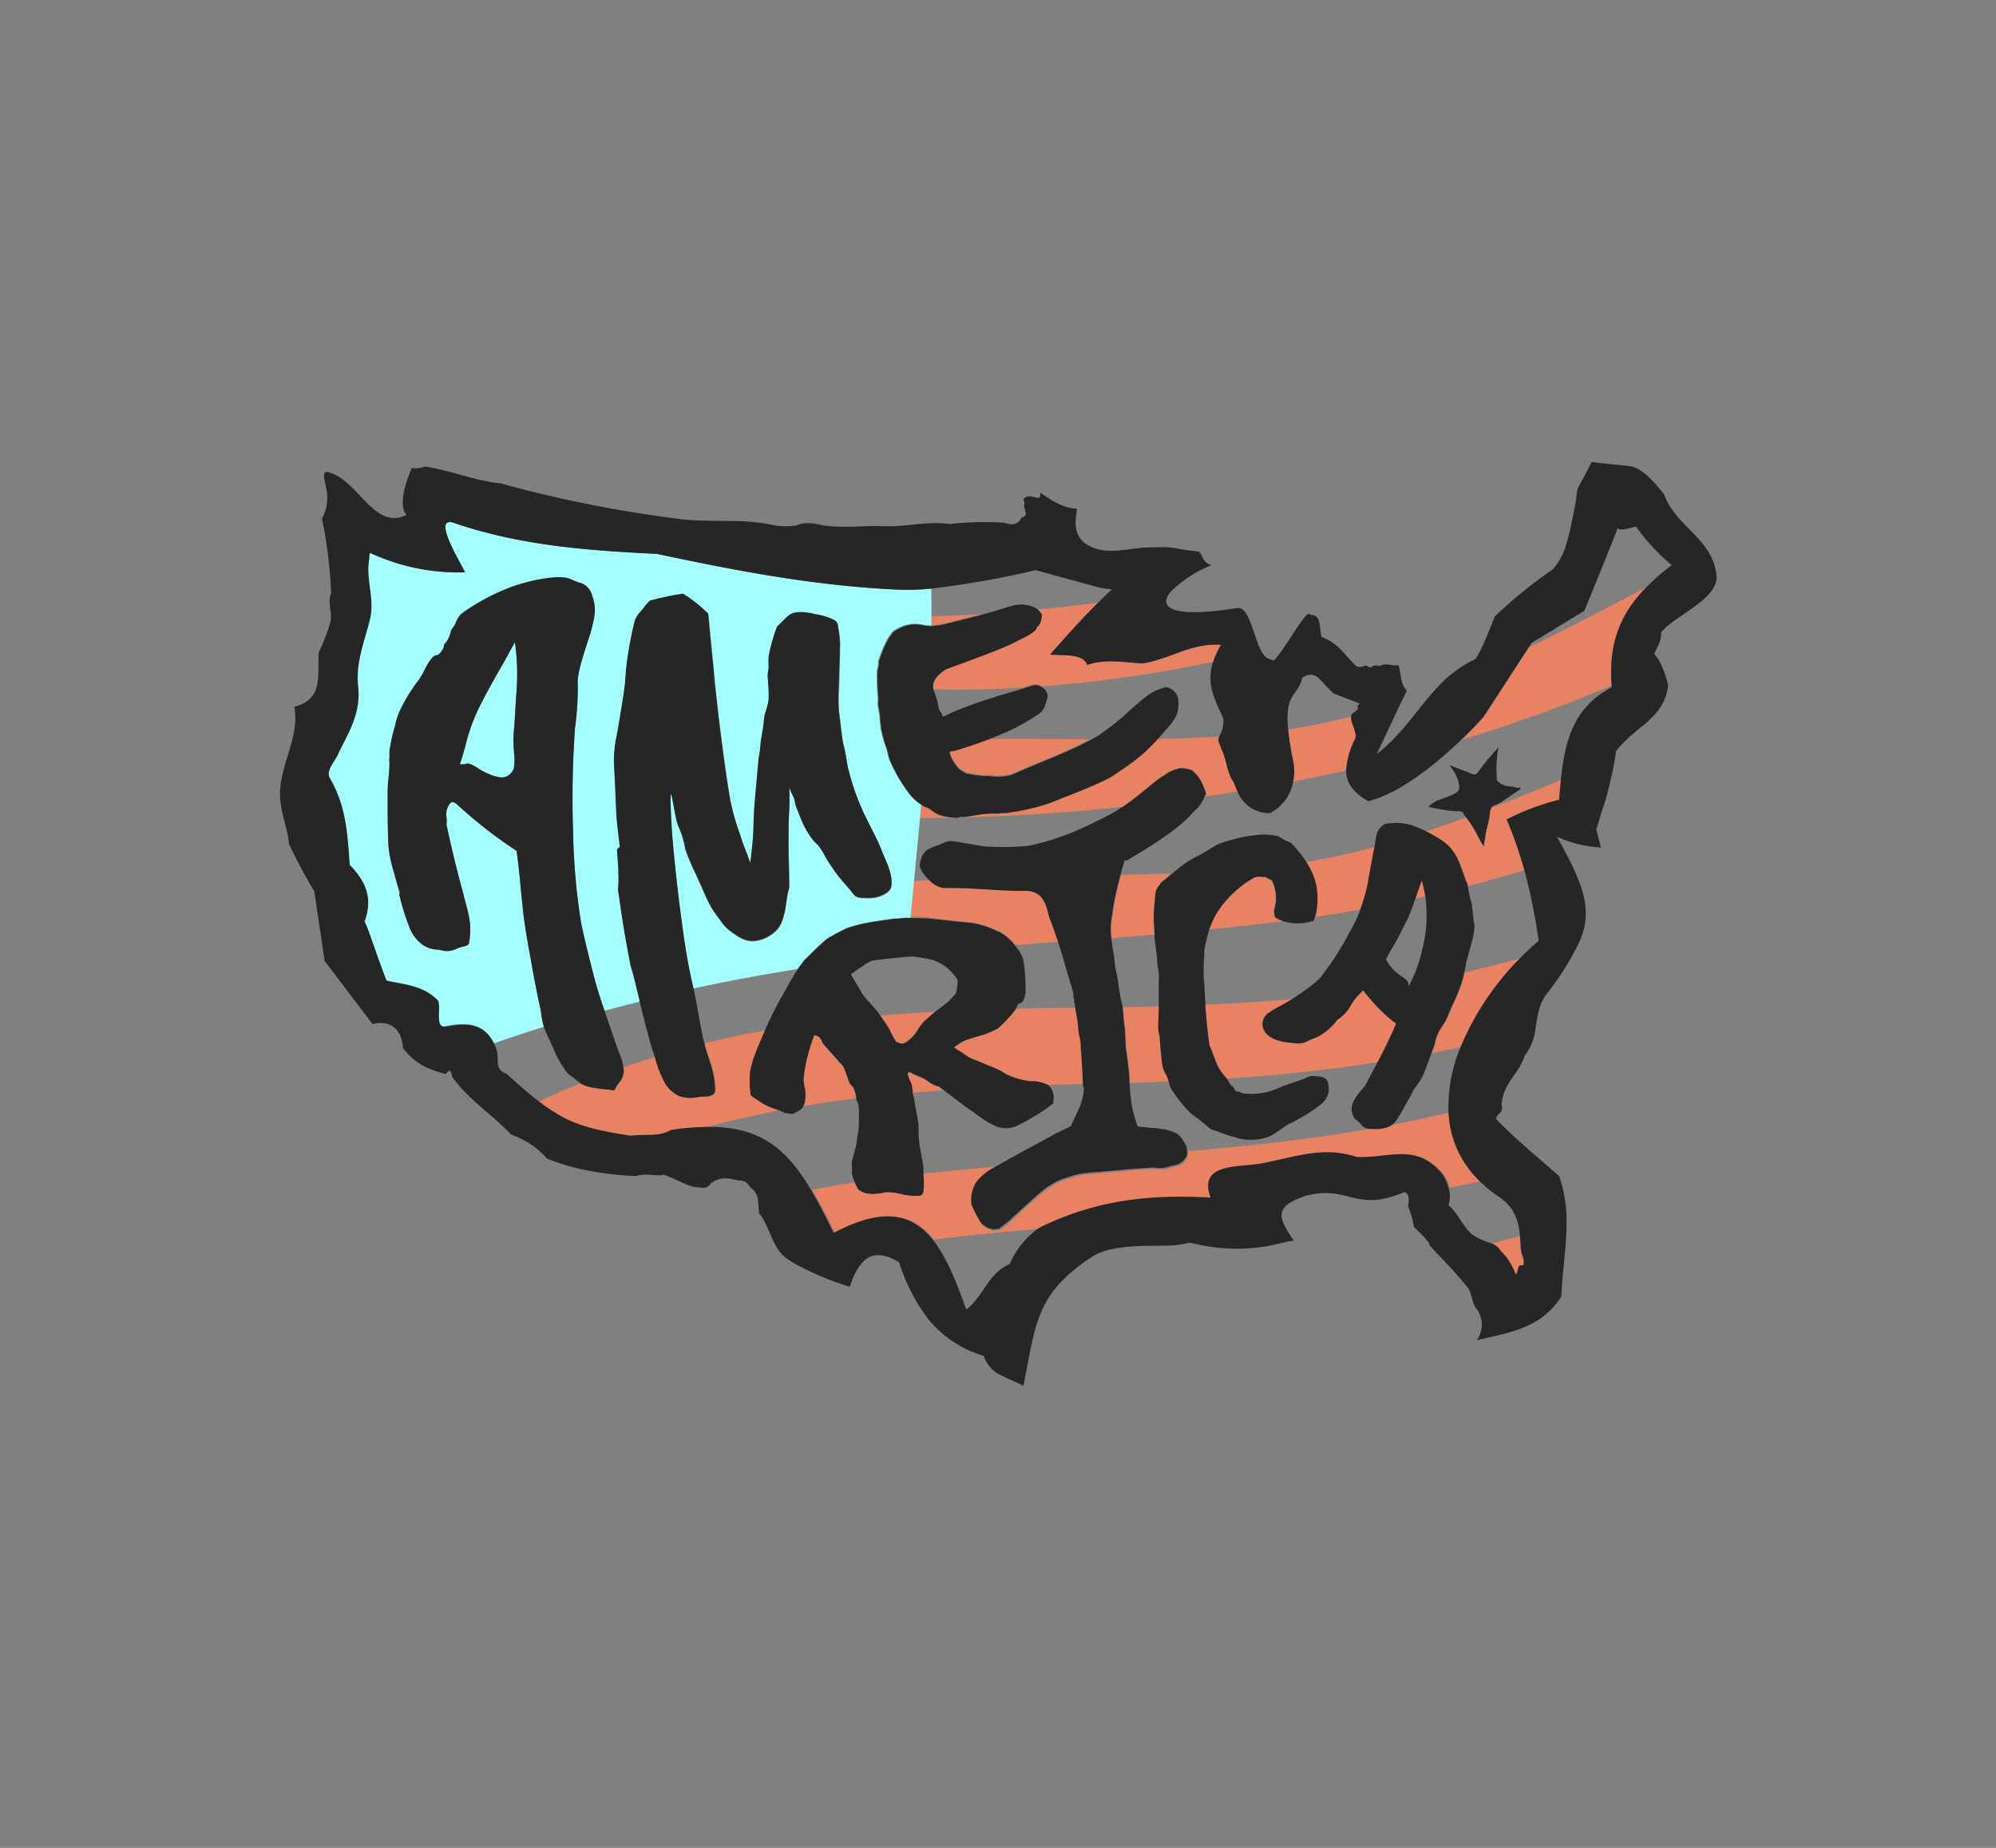 <?xml version="1.0" encoding="UTF-8"?> <svg xmlns="http://www.w3.org/2000/svg" viewBox="0 0 270 250"><rect x="0" y="0" width="270" height="250" fill="#808080" stroke="none"/><defs><style>.cls-1{fill:#fff;}.cls-2{fill:#e88262;}.cls-3{fill:#a4fefe;}.cls-4{fill:#262626;}.cls-5,.cls-6{fill:none;}.cls-5{stroke:#262626;stroke-linecap:round;stroke-linejoin:round;stroke-width:0;}</style></defs><g id="Content"><path class="cls-1" d="M184.37,134l-.12.11.18,0Z"></path><path class="cls-2" d="M128.75,124.52c.21,0,.38,0,.59.06l1.62.17.28,0c.52.11,1,.18,1.52.33.35.1.77.25,1.15.39s.78.34,1.16.51l.09,0a8.92,8.92,0,0,1,.82.54,2.31,2.31,0,0,1,.24.2,5.69,5.69,0,0,1,.62.56c.16.17.22.25.35.4l.14.19,5.82-.45c-.31-.93-.65-1.91-1.07-3s-.49-4-3.49-3.9-7.5-.48-10.9-.37a3.38,3.38,0,0,1-2-1.1l-2.09.17c-.15,1.61-.31,3.22-.45,4.82.83,0,1.73,0,2.55.09C126.75,124.29,127.73,124.42,128.75,124.52Z"></path><path class="cls-2" d="M201.74,109.29a2.91,2.91,0,0,0-.25,1.13c-.05.35-.1.6-.18.94s-.18.71-.26,1.06-.12.76-.18,1.1-.13.64-.18,1c-.15-.27-.28-.45-.44-.73-.26-.48-.52-1-.8-1.51-.16-.27-.36-.59-.52-.84a7.46,7.46,0,0,0-.44-.69,1.36,1.36,0,0,1-.12-.17h0c-1.81.67-3.62,1.31-5.44,1.9l.62.32c1.94,1.08,3,1.86,3.86,3.81.4,1,.66,1.87,1.07,2.84a1.64,1.64,0,0,1,.13.41c2.55-.66,5.08-1.36,7.61-2.12a55.48,55.48,0,0,0-2.4-6.86,33.38,33.38,0,0,1,7.1-2.66c.07-.91.15-1.82.24-2.71-3.11,1.3-6.25,2.59-9.42,3.8Z"></path><path class="cls-2" d="M191.45,121.56l1.34-.3a21.24,21.24,0,0,0-.47-2.17C192,119.92,191.74,120.74,191.45,121.56Z"></path><path class="cls-2" d="M150.38,126.93l5.8-.49s0-.08,0-.11c0-.67-.09-1.23-.1-2.06s.12-2.17.2-3.07a2,2,0,0,1,.43-1.29c.37-.43.24-.49.82-1l.84-.73c-2.24.08-4.48.13-6.71.17a41.83,41.83,0,0,0-1.33,6.77A9.39,9.39,0,0,0,150.38,126.93Z"></path><path class="cls-2" d="M172.6,124.19c-.27-.15-.22-.42-.29-.66s0-.42.05-.67.16-.71.17-.93a5.22,5.22,0,0,0-.49-2.73.78.78,0,0,0-.46-.31c-.16,0-.32-.27-.45-.27-.76,0-1-.21-1.78.22a14.52,14.52,0,0,0-4.53,4.22,10.5,10.5,0,0,0-1.31,2.69c3.35-.33,6.71-.7,10.11-1.12A5.61,5.61,0,0,1,172.6,124.19Z"></path><path class="cls-2" d="M178.1,120.3a10.25,10.25,0,0,1-.07,2.92,4.28,4.28,0,0,1-.23.85c2.06-.3,4.12-.63,6.18-1a25.61,25.61,0,0,0,1.08-3.35c.15-.93.73-4,.94-5.16a88.73,88.73,0,0,1-9,2l-.38.06a11.12,11.12,0,0,1,.81,1.48A8,8,0,0,1,178.1,120.3Z"></path><path class="cls-2" d="M183.29,100c.38-.83-.66-2.12-.52-3.06-1.53.4-3.07.75-4.62,1.06-1.3.26-2.6.49-3.91.69a44.38,44.38,0,0,0,.72,4.48,6.49,6.49,0,0,1-.05,2.59q3.6-.7,7.18-1.53A11,11,0,0,1,183.29,100Z"></path><path class="cls-2" d="M128.71,101.51c-.17,0-.12,0-.21.08s.05.44.09.53a6.23,6.23,0,0,0,1.08,1.7,1.14,1.14,0,0,0,.3.23,5.3,5.3,0,0,0,.8.48s0,0,.09,0a13.89,13.89,0,0,0,2.54.32l.52,0a7.34,7.34,0,0,0,2.88-.14c.15,0,.09-.07.15-.11s.09,0,.12,0c3.5-1.57,7-2.77,10.36-4.59-4.89,0-9.64-.1-14.17,0h0c-1.28.5-2.7.94-4,1.34C129,101.48,128.88,101.46,128.71,101.51Z"></path><path class="cls-2" d="M156.53,100l-.22.24c-.56.59-1.09,1.14-1.74,1.71a25.23,25.23,0,0,1-2.21,1.69c-.72.5-1.41,1-2.13,1.44l-.11.07c-2.64,1.33-5.42,2.33-8.14,3.43a24.75,24.75,0,0,1-2.72.76c-.53.15-1,.21-1.4.3s-.77.14-1.14.19-.76,0-1.05.09L135,110l-.56,0-.49,0c-.42,0-.63,0-1.1.1-.72.09-1.55.26-2.37.37a4.17,4.17,0,0,0-.63,0,1.14,1.14,0,0,1-.46.09,7.89,7.89,0,0,1-1.07-.1,8.23,8.23,0,0,1-1.17-.27,4.78,4.78,0,0,1-1-.56c-.15-.1-.26-.21-.47-.33s-.44-.19-.72-.35l-.31-.2h0l-.18,1.92a269.58,269.58,0,0,0,27.39-1.51h0c1.58-1.08,3-2.3,4.39-3.42.65-.53,1.1-.76,1.68-1.16a3,3,0,0,1,.54-.29,7.38,7.38,0,0,1,1.17-.4.65.65,0,0,1,.24,0,5,5,0,0,1,1.34.26.27.27,0,0,1,.12.06,6.25,6.25,0,0,1,1.08,1.26,9.6,9.6,0,0,1,.69,1.64c0,.12.16.2.09.37s-.07.19-.11.29h0c1.46-.22,2.92-.45,4.37-.7-.18-.38-.35-.8-.52-1.25-1-1.44-1-3.17-1.75-4.69-.15-.69-.51-.86-.25-1.49-2.79.19-5.58.29-8.36.34Z"></path><path class="cls-2" d="M206.79,87.61,200.68,97s-1.18,1.34-3,3.1A198.85,198.85,0,0,0,218,92.74c-.44-5.68,1.18-9.7,4.64-13.24C217.67,82.06,212.35,84.91,206.79,87.61Z"></path><path class="cls-2" d="M132.72,83.09q-3.37.19-6.7.3c0,.41,0,.81,0,1.22h0a11.86,11.86,0,0,0,1.67-.25C129.2,84,131.1,83.52,132.72,83.09Z"></path><path class="cls-2" d="M140.41,82.48a2.87,2.87,0,0,1,.44.56.27.27,0,0,1,0,.12,2.38,2.38,0,0,1-.36,1.33c0,.07-.3.19-.29.23.1.74-2.58,1.84-2.73,1.94-1.42.91-9.52,3.77-9.54,3.78-1.71,1.11-1.9,2-1.71,2.82h0c4,.1,8,0,12-.21h0l1.45-.46a1.37,1.37,0,0,1,1.08.18,1.76,1.76,0,0,1,.2.1h0a178.59,178.59,0,0,0,23.12-3.33,12.17,12.17,0,0,1,1.07-2.31c-4.08-.25-6.63,1.81-10.5,2.51-2.63-.09-5.06-.68-7.61.22-.46-1.67-3.58-1.21-5-1.42,2.11-2.39,4.21-4.76,6.47-7q-4.08.54-8.15.93Z"></path><path class="cls-3" d="M69.65,86.88l-.28.51c-.49.9-1,1.87-1.59,2.87-1.14,2-2.32,4.09-3.16,5.85A25,25,0,0,0,63,100.8c-.2.74-.42,1.51-.69,2.35l-.08.25h.25a1.79,1.79,0,0,0,.57-.07c.16,0,.26-.07.64.07a4.89,4.89,0,0,1,.94.52,7.37,7.37,0,0,0,1.36.73l.22.09a4.67,4.67,0,0,0,1.64.43,1.66,1.66,0,0,0,.9-.25,2.2,2.2,0,0,0,.74-.93,7.81,7.81,0,0,0,.05-2.08,15.81,15.81,0,0,1,0-3.42c0-.32,0-.61.06-.84.09-1.4.16-2.62.24-3.83a30.66,30.66,0,0,0-.12-6.37Z"></path><path class="cls-3" d="M126,83.39c0,.41,0,.81,0,1.22h0a2.63,2.63,0,0,1-.43,0,6,6,0,0,1-1-.14,5,5,0,0,0-1.73,0,5.77,5.77,0,0,0-1.85.78c-.42.26-.46.51-.77.86a3.11,3.11,0,0,0-.27.47,17.48,17.48,0,0,0-.81,1.8l-.36,1a.34.34,0,0,0,0,.14c0,.07,0,.09,0,.22s-.06.4-.09.58a3.33,3.33,0,0,0-.1.58,32,32,0,0,0,.13,3.51s0,.19,0,.33a2.5,2.5,0,0,0,0,.71.22.22,0,0,0,0,.08c.09.45.17.89.22,1.35s.08.94.15,1.43c0,.15,0,.34.08.51a15.9,15.9,0,0,0,.67,2.36c.15.43.22.86.34,1.3a1.89,1.89,0,0,0,.06.18l.06.18a20.83,20.83,0,0,0,2.32,4.07c.42.59.37.47.71.9,0,0,.06,0,.07.07a5,5,0,0,0,.57.51,7.24,7.24,0,0,0,.65.48h0l-.18,1.92c-.26,2.85-.54,5.69-.81,8.54-.15,1.61-.31,3.22-.45,4.82h-.55c-.39,0-.78.06-1.16.1l-.49,0-.49.07-1.5.22-.58.09c-.57.09-1.21.2-1.72.31s-.82.21-1.29.33a4.75,4.75,0,0,0-.46.14c-.19.06-.44.16-.66.25l-.18.09c-.31.16-.54.27-.89.47a6.6,6.6,0,0,0-.58.32,5.65,5.65,0,0,0-1,.64c-1,.85-2,1.88-3,2.86l0,.07a11.7,11.7,0,0,0-.75,1c-4.71.74-9.42,1.62-14.1,2.63-.23-1-.47-2-.73-3.45-.91-4.91-2.09-15.23-2.27-19.29-.35-7.9.43-.13,1,.9a12.5,12.5,0,0,1,.9,3c.27.85.52,1.35.78,2s.49,1,.74,1.58.5,1.13.77,1.72a25,25,0,0,0,1.17,2.44,15.76,15.76,0,0,0,1.27,1.85,6,6,0,0,0,1.28,1.45c1,.71,1.86,1.47,3.21,1.43a4.91,4.91,0,0,0,3.34-1.67,4.44,4.44,0,0,0,.79-1.77,5.39,5.39,0,0,0,.19-.74c.06-.33.15-.93.21-1.4a13.85,13.85,0,0,1,.35-1.67c0-1.35,0-3.11-.08-4.37s-.05-2.9,0-3.85c0-1.3.07-2.21.11-3.19s0-1.31,0-2.18a4.7,4.7,0,0,0,.27.8,7.93,7.93,0,0,1,.38.82c.11.34.12.71.28,1.13.27.73.62,1.67,1,2.4a11.17,11.17,0,0,0,1.24,2c.25.35.56.53.84.9a8.67,8.67,0,0,1,.8,1.3,15.86,15.86,0,0,0,.93,1.47c.29.42.52.79.81,1.15.6.75,1.19,1.4,1.81,2.13a3,3,0,0,0,.48.59,1.38,1.38,0,0,0,.72.29,10.85,10.85,0,0,0,1.89,0c.81-.14,2.23-.67,2.33-1.58.21-1.76-.7-3.27-1.28-4.77s-1.23-2.61-1.9-4a32.67,32.67,0,0,1-1.85-4.38c-.26-.82-.51-1.62-.74-2.54a9.89,9.89,0,0,1-.23-1.16c-.06-.39-.25-1.53-.35-1.84a12,12,0,0,1-.32-1.74c-.16-1.13-.25-2.18-.39-3.1a25.48,25.48,0,0,1,0-3.47c.06-2.15.1-4.09.14-5.79a14.56,14.56,0,0,0-.27-2.29c0-.75-.46-.8-.84-1a8.59,8.59,0,0,0-2.19-.61,7.57,7.57,0,0,0-1.38-.25,4.59,4.59,0,0,0-1.57.07,2.47,2.47,0,0,0-1.1.74c-.37.35-.76.77-1.14,1.11a24.26,24.26,0,0,0-1.14,4,12.8,12.8,0,0,0,0,1.52c0,.26-.12.77-.13.95,0,.69.09,1.44.11,2a12.2,12.2,0,0,1,0,1.53,6.92,6.92,0,0,1-.29,1.19c-.09.36-.15.38-.23.77s-.11.84-.17,1.34-.19,1.3-.29,1.82-.11,1.06-.17,1.53-.19,1.15-.22,1.52c-.18,2.08-.37,3.93-.53,6-.11,1.27-.11,2.53-.17,3.84s-.25,2.68-.39,4c-.49-1.48-.94-2.32-1.41-3.93a31.71,31.71,0,0,1-1.34-4.74c-.49-2.82-1-6.73-1.41-9.93-.22-1.82-.48-4.26-.69-6.07,0-.36,0-.73-.06-.84-.28-2.85-.55-5.48-.8-8.26a18,18,0,0,0-3.39-2.77,43.49,43.49,0,0,0-4.37.92H88a9.88,9.88,0,0,0-.71.74c-.54.8-1.16,1.16-1.42,2.18a48.68,48.68,0,0,0-1.06,5.72c-.13.93-.14,2.08-.36,3.64s-.69,4.42-1.07,6.44a15.9,15.9,0,0,0-.29,3.35c.07,1,.15,2.62.18,3.53s.08,2.48.12,3c.13,1.92.31,3,.5,4.76a.78.78,0,0,0-.39.41c.06,1,.15,2.12.19,3a19,19,0,0,1-.05,2.4c.23,1.42.35,2.33.58,3.89s.6,3.62.94,5.37c0,.19.16.93.25,1.22.22.68.57,2,.69,2.59s.42,1.75.45,1.86l0,.12c-1.61.39-3.22.81-4.82,1.24-.39-1.12-.78-2.34-1.13-3.56-.41-1.43-1.61-6.25-2-8.2a86.31,86.31,0,0,1-1.09-12.34,133,133,0,0,1,.24-13.86c0-.06,0-.26.06-.54a41,41,0,0,0,.33-5.64c-.14-1.2.77-4,1.37-5.81.17-.54.33-1,.4-1.28.61-2.27.77-3.28.14-4.94a2.28,2.28,0,0,0-1.77-1.68c-.3-.12-.64-.24-1.06-.44-1.13-.52-3.21-.2-4.88.13a28.07,28.07,0,0,0-3,.84l0,0a28.89,28.89,0,0,0-6.75,3.55,2.7,2.7,0,0,0-.88,1.18,3.68,3.68,0,0,1-.58,1,.91.91,0,0,0-.19.5,2.19,2.19,0,0,1-.1.34,4.5,4.5,0,0,1-.44.88s-.07.1-.12.15a2,2,0,0,0-.25.35c.07.34-.41.95-.59,1.13s-.29.24-.4.23c-.52-.07-1.35,1.36-1.59,1.91a9.77,9.77,0,0,1-1.18,1.89l0,0a24.09,24.09,0,0,0-2.26,3.82,9.06,9.06,0,0,0-.51,1.56,6.79,6.79,0,0,1-.21.8,16.18,16.18,0,0,0-.42,1.83c-.05.24-.09.46-.13.64a3.7,3.7,0,0,0-.07.88,3.17,3.17,0,0,1,0,.44,2.8,2.8,0,0,0,0,.65.82.82,0,0,1,0,.14c0,.72-.07,1.37-.12,2a17.33,17.33,0,0,0-.13,1.78c0,2.42,0,4.9.11,7.37a16,16,0,0,0,.62,3.21l.08.27c.14.54.29,1.05.43,1.55s.29.95.41,1.42L54,121a32.51,32.51,0,0,0,1.35,4.36,5.19,5.19,0,0,0,1.71,2.38,3.73,3.73,0,0,0,2,.73c.28,0,.56.08.85.15a3,3,0,0,0,1.93-.3,3.19,3.19,0,0,1,.72-.23c.52-.11.85-.21.9-.55.38-2.47,0-3.65-.71-6.24l0-.12c-.76-2.66-1.72-6.61-2.35-9.63v-.07a3.55,3.55,0,0,0,0-.92,2.34,2.34,0,0,1,.45-1.83.55.55,0,0,1,.39-.21h0c.24,0,.44.18.7.41l.15.14a61.89,61.89,0,0,0,7.72,6l.07,0v.09c.27,1.81.44,3.65.6,5.43l.24,2.31c.21,2.06.58,4.13.94,6.14.09.5.19,1,.27,1.53.32,1.83.69,3.68,1.12,5.67.07.34.13.7.18,1.06a12.06,12.06,0,0,0,.34,1.63c-2.29.71-4.56,1.45-6.8,2.25-1.32-2.78-3.59-2.92-6.52-2.36-1.64.31-.59-2.72-1.13-3.56-2-2-4.33-2.06-6.91-2.64-1-2.41-2.71-7.79-3-8,1.14-3.11.26-5.35-2-7.69-.3-4.25-.48-7.92-2.68-11.72-.64-1.1.89-2.47,1.22-3.52,1.52-3,3-5.51,2.59-9-.33-3.11.87-6,1.59-8.9s-.61-5.45-.07-8.33c0-.1,0-.51.09-.74A28.23,28.23,0,0,0,62.9,77.43c-.6-1.36-4.8-8.05-1.22-6.59,8.93,3,17.87,3.64,27.21,4.1,11,2.35,21.78,4.39,33,4.85a31.08,31.08,0,0,0,4.08-.16C126,80.88,126,82.14,126,83.39Z"></path><path class="cls-2" d="M187.75,140.93c.6-1.34.56-1.23,1-2.2.18-.43-.07-.32-.34-.56a25,25,0,0,1-3.94-4.08l-.18,0a8.22,8.22,0,0,0-1.62,2,5.41,5.41,0,0,1-1.78,1.87,7.72,7.72,0,0,1-2.55,2.24c-.34.17-.71.29-1.06.44a5.74,5.74,0,0,1-1.09.46,3.87,3.87,0,0,1-1.27,0c-1.32-.11-3.2-.4-3.91-1.69a1.81,1.81,0,0,1,.69-2.45,9.59,9.59,0,0,1,1.24-.74c.52-.29,1.13-.62,1.83-1.06-3.84.35-7.74.6-11.73.78.11,1.75.31,3.6.54,5.35.43,1,.73,2,1.2,3a6.83,6.83,0,0,0,.9,1.26,4,4,0,0,0,.31.37c7-.46,13.71-1.17,20.36-2.2C186.89,142.68,187.45,141.62,187.75,140.93Z"></path><path class="cls-2" d="M120.49,139.59c.1.18.15.33.24.49a3,3,0,0,0,.24.42c.11.16.17.41.41.47.41.12.6.32,1.07.06a5.24,5.24,0,0,0,1.29-1.14c.17-.19.3-.47.51-.76a7.27,7.27,0,0,1,.76-1c.43-.4.95-.84,1.45-1.25-2.5.14-4.94.31-7.34.52.36.53.73,1.06,1.07,1.58A4.69,4.69,0,0,1,120.49,139.59Z"></path><path class="cls-2" d="M197.5,133.75c-.31.78-.4,1.05-.72,1.71s-.85,2-1.08,2.48a7.24,7.24,0,0,1-.47.76,4.26,4.26,0,0,1-.35.54,5.67,5.67,0,0,0-.73,2l-.45,1.23c1.29-.25,2.58-.51,3.86-.79a37.61,37.61,0,0,1,8-12q-3.74,1-7.44,1.9A14,14,0,0,1,197.5,133.75Z"></path><path class="cls-2" d="M137.29,136.68a19.21,19.21,0,0,1-2.27,2.44,1.36,1.36,0,0,1-.2.11c-.25.12-.58.28-.8.37s-.37.14-.54.22a4.29,4.29,0,0,1-.59.21c-.75.21-1.58.46-2.24.69a3.85,3.85,0,0,0-.74.38c-.22.13-.29.22-.45.32s-.27.13-.35.27.08.1.15.15.14.09.21.15l.27.18.21.12c.37.22.67.49,1.05.71a8.68,8.68,0,0,0,1.2.52l1.3.55.45.18.43.16.72.33a7,7,0,0,1,.69.4,4.79,4.79,0,0,0,.53.3,12.13,12.13,0,0,0,1.78.61,10.12,10.12,0,0,0,1.43.25,2.49,2.49,0,0,1,.59,0,5.42,5.42,0,0,1,1.61.47h0l4.8-.11h0c-.06-1.45-.14-2.73-.24-4.25,0-.07,0-.68-.05-.95a7.16,7.16,0,0,0-.17-1.11,4.43,4.43,0,0,1-.11-.55c0-.2-.07-.56-.08-.79s0-.51-.07-.73-.06-.34-.1-.55-.07-.38-.11-.62-.07-.48-.11-.75q-4.14,0-8.08.11A2.36,2.36,0,0,1,137.29,136.68Z"></path><path class="cls-2" d="M115.69,148a8.13,8.13,0,0,0-.33-.91c0-.11-.13-.14-.21-.23a3.23,3.23,0,0,1-.23-.27c-.06-.11-.12-.27-.17-.39s-.06-.2-.1-.31c-.21-.52-.3-.91-.56-1.48a2,2,0,0,0-.6-.71,2.48,2.48,0,0,1-.28-.35c-.63-.72-1.31-1.45-1.95-2.19a.23.23,0,0,1-.05-.1,1.66,1.66,0,0,0-.06-.16,2.16,2.16,0,0,0-.37-.59,1.17,1.17,0,0,0-.7-.27,22.33,22.33,0,0,0-1.43,5.75,4.21,4.21,0,0,0,.13,1.25,5.25,5.25,0,0,1,0,2.15,2.78,2.78,0,0,1-.2.48q3.54-.6,7.19-1.06c0-.11,0-.22-.06-.31A2.75,2.75,0,0,0,115.69,148Z"></path><path class="cls-2" d="M190.58,133.34c0-.08.09-.17.13-.25l-.19,0A.32.32,0,0,0,190.58,133.34Z"></path><path class="cls-2" d="M105.48,150.22c-3.34.64-6.63,1.38-9.89,2.26h0a36.59,36.59,0,0,0-4.8.41c-1.74,1-3.56.51-5.48.79-3.22-.53-6.58-1.05-9.43-2.66a27.51,27.51,0,0,1-3-2c1.88-.88,3.76-1.69,5.65-2.45l.09.06a4.46,4.46,0,0,0,1.27.48c.68.15,1.31.22,2,.3.39,0,.81.08,1.23.15a5.18,5.18,0,0,1,.68-1.08,2.34,2.34,0,0,0,.57-2.08c1.42-.5,2.85-1,4.28-1.39a13.72,13.72,0,0,0,1.17,3.06A4.3,4.3,0,0,0,92,148.32a4.85,4.85,0,0,0,2.47.11c.47-.13,2.36.26,2.33-1a13.11,13.11,0,0,0-.6-3.45c-.16-.56-.66-1.9-.84-2.71a.61.61,0,0,0,0-.15c2.67-.64,5.39-1.21,8.14-1.7-.06.14-.11.26-.15.34-.17.43-.35.81-.49,1.16-.24.59-.49,1.09-.67,1.66a14,14,0,0,0-.64,2.2,12.07,12.07,0,0,0,.05,3.12c0,.26.28.36.47.54a1.27,1.27,0,0,0,.2.12c.1.06.17.12.34.22s.36.25.61.4.69.37,1,.5l.25.1,1,.36Z"></path><path class="cls-2" d="M158.19,146.37a5,5,0,0,0-.38-1,4.06,4.06,0,0,1-.55-1.53c-.07-.66-.14-1.54-.24-2.26,0-.11,0-.35,0-.44-.05-.34,0-.64-.09-1a6.13,6.13,0,0,1-.19-1.15c0-.89.06-1.88.08-2.81l-4.89.1v0c0,.26,0,.5.07.75s0,.44.05.7.07.57.1.85.07.55.1.84c0,.66.06,1.32.09,2a4,4,0,0,0,.05.47c.14,1,.27,2.05.38,3,0,.45,0,.78.08,1.19l0,.41c1.8,0,3.58-.1,5.34-.17Z"></path><path class="cls-2" d="M126.77,147a1.44,1.44,0,0,1-.25-.08l-.25-.11a2.18,2.18,0,0,1-.37-.19c-.13-.09-.27-.2-.43-.3s-.38-.25-.56-.35l-.6-.26-.54-.22-.45-.24c-.13-.06-.18-.1-.27-.13s-.08,0-.15.06a.2.2,0,0,0-.12.13.28.28,0,0,0,0,.2c0,.09,0,.13.08.24s.07.15.12.33a5.1,5.1,0,0,1,.18.65c0,.27.09.76.14,1.13,1.4-.13,2.82-.24,4.24-.34L127,147A.93.93,0,0,0,126.77,147Z"></path><path class="cls-2" d="M188.52,152.08a3.19,3.19,0,0,1-.73.43,5.17,5.17,0,0,1-2.23.23,2,2,0,0,1-.41,0h0c-8.15,1.43-16.33,2.32-24.49,3h0a1.66,1.66,0,0,1,0,.82,2.58,2.58,0,0,1-.86,1,1.92,1.92,0,0,1-.71.26c-.21.07-.35.08-.53.13l-.49.14a4.28,4.28,0,0,1-.66.13c-.23,0-.51,0-.72,0s-.37-.06-.57-.05c-1.65.08-3,.18-4.75.35-.77.08-1.72.15-2.71.23a23.57,23.57,0,0,0-2.54.28,19,19,0,0,0-2.73.86,12.27,12.27,0,0,0-2.23,1.38c-1.61,1.34-3.1,2.76-4.45,4-.58.53-.86.67-1.25,1s-.37.12-.63.2a.85.85,0,0,1-.56,0,2.71,2.71,0,0,1-1.24-.63,1.41,1.41,0,0,1-.33-.41,17.37,17.37,0,0,1-1.13-2.19.66.66,0,0,1-.05-.25,4.62,4.62,0,0,1,.7-2.92,7.75,7.75,0,0,1,2.41-1.94l.59-.34c-3.44.3-6.88.63-10.31,1a14,14,0,0,1,0,2.33.63.63,0,0,1-.54.59,7.37,7.37,0,0,1-2-.12c-.19,0-.42-.09-.58-.12-.39-.09-.9-.15-1.24-.2a3.09,3.09,0,0,0-.89,0l-.68.13c-.37.05-.75.06-1,.07a3.92,3.92,0,0,1-.66-.06,1.41,1.41,0,0,1-.45-.12,1.23,1.23,0,0,1-.35-.16c-.16-.1-.34-.11-.46-.33a7.12,7.12,0,0,1-.41-.83c-1.92.29-3.85.61-5.77,1,1,1.71,2,3.67,3.1,5.88,6.67-3.55,10.55-2.63,13.36.86,4.74-.6,9.5-1.06,14.27-1.45a4.82,4.82,0,0,1,.5-.27c7.56-3.63,14.59-4.37,22.83-3.93-1.65-4.69,3.59-4,6.92-4.62,4.53-.83,8.31-2.39,12.86-.86,4.63.12,8-1.9,11.53,2.24a5.14,5.14,0,0,1,.87,1.85c1.39-.27,2.78-.56,4.17-.88a13.68,13.68,0,0,1-4.16-9.29q-3.7.89-7.4,1.6Z"></path><path class="cls-2" d="M203,169.3a8.63,8.63,0,0,1,2,3.17c.5-.57.11-1.4,1-1.26.3-.8-.27-1.45-.32-2.24,0-.61-.07-1.18-.12-1.73-1.29.35-2.57.69-3.85,1A2.72,2.72,0,0,1,203,169.3Z"></path><path class="cls-4" d="M163.06,107.16a9.6,9.6,0,0,0-.69-1.64,6.25,6.25,0,0,0-1.08-1.26.27.27,0,0,0-.12-.06,5,5,0,0,0-1.34-.26.65.65,0,0,0-.24,0,7.38,7.38,0,0,0-1.17.4,3,3,0,0,0-.54.29c-.58.4-1,.63-1.68,1.16-1.36,1.12-2.81,2.34-4.39,3.42a.18.18,0,0,1-.07,0,13.25,13.25,0,0,1-1.44.9c-1.23.63-2.71,1.4-4.07,2a36.43,36.43,0,0,1-7,2.31,35.35,35.35,0,0,1-6.17.08,1.67,1.67,0,0,1-.35-.07c-.66-.08-1.47-.27-2.08-.34-1-.1-1.94-.56-2.83-.12-1.79.86-3,.61-3.38,3-.07.49.5,1.37,1.24,2.08a3.38,3.38,0,0,0,2,1.1c3.4-.11,7.91.44,10.9.37s3,2.66,3.49,3.9.76,2.07,1.07,3c.76,2.33,1.27,4.34,2.06,6.85,0,.09,0,.09,0,.18a2.66,2.66,0,0,1,0,.28c0,.09,0,.23.06.3s0,.17.05.2c0,.33.11.72.15,1v0c0,.27.07.52.11.75s.08.41.11.62.07.34.1.55.05.5.07.73.05.59.08.79a4.43,4.43,0,0,0,.11.55,7.16,7.16,0,0,1,.17,1.11c0,.27,0,.88.05.95.1,1.52.18,2.8.24,4.25h0s0,.08,0,.15a1.09,1.09,0,0,0,.06.28,1.79,1.79,0,0,1,.08.43c0,.08,0,.17,0,.19a11.21,11.21,0,0,1-.47,1.94c0,.12-.11.23-.14.31-.39.86-.78,1.68-1.15,2.52-.73.38-1.38.64-2.12,1.05-2.58,1.41-5,2.69-7.65,4.19l-.59.34a7.75,7.75,0,0,0-2.41,1.94,4.62,4.62,0,0,0-.7,2.92.66.66,0,0,0,.05.25,17.37,17.37,0,0,0,1.13,2.19,1.41,1.41,0,0,0,.33.41,2.71,2.71,0,0,0,1.24.63.85.85,0,0,0,.56,0c.26-.08.25.12.63-.2s.67-.46,1.25-1c1.35-1.21,2.84-2.63,4.45-4a12.27,12.27,0,0,1,2.23-1.38,19,19,0,0,1,2.73-.86,23.57,23.57,0,0,1,2.54-.28c1-.08,1.94-.15,2.71-.23,1.73-.17,3.1-.27,4.75-.35.2,0,.35,0,.57.05s.49,0,.72,0a4.28,4.28,0,0,0,.66-.13l.49-.14c.18-.05.32-.06.53-.13a1.92,1.92,0,0,0,.71-.26,2.58,2.58,0,0,0,.86-1,1.66,1.66,0,0,0,0-.82c0-.09,0-.19,0-.3a.36.36,0,0,0-.07-.18c-.17-.35-.36-.67-.56-1l-.06-.06a3.67,3.67,0,0,0-.63-.62,1.87,1.87,0,0,0-.56-.26,3.68,3.68,0,0,0-.47-.15,5.44,5.44,0,0,0-.72-.2c-.23,0-.47-.06-.71-.09l-.72-.08-.31,0c-.52-.06-1.09-.14-1.59-.17-.09,0-.19,0-.21,0a16.71,16.71,0,0,1-.78-2.66,13.28,13.28,0,0,1-.19-1.4c-.06-.44-.08-.73-.12-1.14,0-.26,0-.52-.07-.78l0-.41c0-.41,0-.74-.08-1.19-.11-1-.24-2-.38-3a4,4,0,0,1-.05-.47c0-.68-.05-1.34-.09-2,0-.29-.07-.56-.1-.84s-.07-.59-.1-.85,0-.45-.05-.7,0-.49-.07-.75v0c0-.24-.08-.41-.14-.68s-.11-.48-.17-.84-.13-.85-.2-1.28-.13-.92-.22-1.4a5.59,5.59,0,0,0-.13-.64,4.5,4.5,0,0,1-.16-.94c0-.27-.15-1.18-.17-1.3-.1-.72-.24-1.53-.33-2.3a9.39,9.39,0,0,1-.06-1.8,41.83,41.83,0,0,1,1.33-6.77c.17-.6.34-1.22.52-1.85.36.07,1-.45,1.24-.58,1.42-.79,3.33-2.07,4.43-2.84a28.16,28.16,0,0,0,2.53-2c.7-.62.85-.92,1.37-1.41a3.92,3.92,0,0,0,.39-.36,5.83,5.83,0,0,0,.91-1.54c0-.1.08-.19.11-.29S163.1,107.28,163.06,107.16Z"></path><path class="cls-4" d="M198.93,111.42c.16.25.36.57.52.84.28.49.54,1,.8,1.51.16.28.29.46.44.73.05-.34.12-.63.18-1s.1-.75.18-1.1.18-.72.26-1.06.13-.59.18-.94a2.91,2.91,0,0,1,.25-1.13v0c.23-.31.55-.33.87-.52.08,0,.15-.06.27-.13a3.81,3.81,0,0,0,.36-.2c.59-.4,1.3-.91,1.91-1.31.25-.17.45-.26.58-.52,0,0-.21-.06-.3,0a1.47,1.47,0,0,1-.43-.06,2.93,2.93,0,0,0-.53-.12,4,4,0,0,1-1.13-.21,2.1,2.1,0,0,1-.65-.44c-.16-.14-.14-.1-.21-.26s0-.22,0-.4a6,6,0,0,1-.05-.64v-.6c0-.31,0-.89.08-1.3,0-.18,0-.44.06-.67a6.1,6.1,0,0,1,.16-.81c-.14.14-.21.24-.35.39s-.27.29-.44.49-.42.46-.62.7-.39.5-.61.75c-.07.08-.12.19-.22.32s-.2.27-.36.46-.36.63-.71.59a4,4,0,0,1-1-.38c-.34-.13-.62-.2-1-.35s-.92-.38-1.34-.52c.16.25.4.54.55.78a6.6,6.6,0,0,1,.65,1.4c0,.13.06.3.09.46a1.38,1.38,0,0,1,0,.54.75.75,0,0,1-.26.43,3.1,3.1,0,0,1-.7.42c-.51.22-.79.31-1.36.52a4.43,4.43,0,0,0-1.83,1.07,23.72,23.72,0,0,0,3.16.56c.71.08.81,0,1.26.09s.19.2.38.41a4.4,4.4,0,0,1,.31.4,1.36,1.36,0,0,0,.12.17A7.46,7.46,0,0,1,198.93,111.42Z"></path><path class="cls-4" d="M225.1,66.87c-1.1-1.33-2.41-3-4-3.64h0a3.5,3.5,0,0,0-.79-.19c-1.86-.21-3.24-.29-5-.54-.61,1.18-1.26,2.44-1.88,3.54-.29,1.45-.11,1.1-.5,3-.21,1-.5,2.72-1,4.37A8.78,8.78,0,0,1,210.08,77a65.09,65.09,0,0,0-7.88,6.39s-2.33,6.19-2.88,5.89a16.87,16.87,0,0,0-5,3.84h0c-2.69,2.89-4.73,6.36-8.08,8.87,1.31-2.74,2.19-4.67,3.39-7.16h0c.22-.44.45-.9.68-1.39-.89-.82-.75-2.24-1.14-3.45-.71.16-1.64-.29-2.25,0s-.74-.15-1.21.12c-.38.42-.92-.1-.92-.1s-1,.49-1.44,0c-1.5-1.49-2.48-3.1-4.55-3.82a1.36,1.36,0,0,1-.1-.36c-.24-1.15,0-2.71-1.49-2.65-.2-.83-1.82,1.85-3.2,3.94-1,1.49-1.85,2.68-2,2.09-.6,0-1.05-.49-1.44-1.22-1.07-2.06-1.58-6-3.27-5.72-8.91,1.43-10.78-.12-8.86-2.3a16.8,16.8,0,0,1,5.45-3.51c-1.48-.37-1.14-1.78-1.92-1.86-3.76-.39-2.58-.68-6.44-.54-2.57,0-5.14,1-7.63.05s-2.66-2.91-2.19-5.27c-2-.12-3.38-1.11-5-2.19.2,1.5-1.13,0-2.1.7-.43.31.11.29-.06.89s.77,1.54-.33,1.75c-.57,1.08-1.36,1.08-2.42.72a43.42,43.42,0,0,0-7.3.18c-3.26-.44-6.41.53-9.67.27-2.58,0-5.11.3-7.68-.11a6.14,6.14,0,0,0-2.92-.16,3.34,3.34,0,0,1-.57.22,10,10,0,0,1-3.52-.16c-4.18-.84-8.4-.17-12.62-.79a169.08,169.08,0,0,1-23.78-4.76c-3.52-.35-6.76-1.76-10.25-2.28a3.67,3.67,0,0,1-1.78.2S53.5,68.08,55,69.66c-4.39,2.21-6.56-4.8-10.63-5.79-1-.25-.31,1.53-.29,2a5.72,5.72,0,0,1-.53,4.27,61.88,61.88,0,0,1,1.24,10.14c-.54,1.25.19,2.6-.09,3.83a23.67,23.67,0,0,1-1.59,4.16c-.15,3.34.59,6.33-3.29,7.35.71,4.11-1.81,7.54-1.94,11.58-.08,2.41,1,4.62,1.22,7a72.36,72.36,0,0,0,3.42,6.4L43.91,130l6.49,8.56s3.76-1.22,4.11,3.22a8.22,8.22,0,0,0,3.63,2.83,15.49,15.49,0,0,0,2.18.7c.54-.83.73-.37.85.39,1.73,2.38,4,4.13,6.2,6.08q.93.83,1.8,1.74A11.29,11.29,0,0,1,74,156.75a29.69,29.69,0,0,0,5,1.51,42.63,42.63,0,0,0,7.13.85c1.07-.46,3.5.13,3.59-.2,1.46.47,2.75,1.31,4.23,1.7.86,0,1.66.4,2.16-.48,1.34-1,2.4-.73,3.93-.4.71-.06,1.11.39,1.49.94a2.27,2.27,0,0,1,1,1.76c.09.55.09,1.13.14,1.68,1.6,2,1.71,4.85,4,6.33.3.2.61.39.92.56a38.72,38.72,0,0,0,7.36,3.09c1.23-3.7,3-5.55,6.68-3.3a25,25,0,0,0,4,7.76,15.34,15.34,0,0,0,7.44,4.89,4.41,4.41,0,0,0,2.62,2.75c.9.46,1.88.83,2.74,1.31.12-.6.23-1.17.34-1.73.75-3.88,1.23-6.77,2.58-9.33,1.2-2.26,3.09-4.26,6.46-6.46,2.85-1.87,9-1.28,11.14-1.52s1.6-.45,2.55-.22h0a24.48,24.48,0,0,0,9.15.47c1.53-.19,2.86-.64,4.36-.87-1.31-1.9-1.94-3.1-1.52-4.05h0c.32-.76,1.29-1.36,3.08-2,5.95-1.54,6.7,2.36,13.45-.53a1.09,1.09,0,0,1,.44.44,2.83,2.83,0,0,1,0,1.47,12.48,12.48,0,0,1,.81,2.82c.39.4.85.82,1.21,1.21s.29.33.69.8-.26,0,.68,1c.2.23.49.54.82.89a57.84,57.84,0,0,1,3.92,4.37c.53.73.54,2.35,1.3,3a4.78,4.78,0,0,1,.51,1.36,3.75,3.75,0,0,1-.62,2.7c4.26-1,8.09-1.57,10.77-5a9.76,9.76,0,0,0,.66-.94c.13-3.48.72-6.74.7-10a18.56,18.56,0,0,0-1-6.27l-1.86-1.61c-2.29-2-4.57-3.91-6.66-6.09,0-.53.41-.65.68-1.05s-.09-.9.12-1.36c0-.15,0-.3.06-.44.45-2.21,2.33-3.57,3-5.74a7.18,7.18,0,0,0,1.44-3.57c.27-1.59.38-3.22,1.49-4.72a37.46,37.46,0,0,0,4.56-7.31c1.42-3.45.89-6.35-1.65-11.28-.43-.85-.93-1.76-1.48-2.74a15.59,15.59,0,0,0,5.39,1.41h0a5.23,5.23,0,0,0,.57.06,2,2,0,0,0-.07-.23c-.2-.74-.37-1.49-.57-2.21.26-.84.39-1.27.66-2.18s.42-1.1.77-2.44c.3-1.14.85-3.4,1.11-5.1a7.67,7.67,0,0,0,.12-.86c2.58-3.43,6.51-4.34,7.06-8.94a14.2,14.2,0,0,0-1-2.91,5.84,5.84,0,0,0-.88-1.32c.39-1,1-1.71.92-2.92a10,10,0,0,1,1.86-1.62h0c2.43-1.76,5.83-3.63,5.65-6C231.72,72.83,226.67,71.32,225.1,66.87ZM222.65,79.5c-3.47,3.54-5.09,7.56-4.64,13.24a1.94,1.94,0,0,1,0,.24c-5.2,2.74-6.33,7.3-6.87,12.51-.09.89-.17,1.79-.24,2.71a33.38,33.38,0,0,0-7.1,2.66,55.48,55.48,0,0,1,2.4,6.86,79.82,79.82,0,0,1,1.94,9.57c-.87.73-1.73,1.53-2.57,2.39a37.61,37.61,0,0,0-8,12,20.83,20.83,0,0,0-1.63,8.78,13.68,13.68,0,0,0,4.16,9.29,18.34,18.34,0,0,0,2.56,2.11c2.19,1.44,2.73,3.15,2.95,5.36.05.55.09,1.12.12,1.73.05.79.61,1.44.32,2.24-.93-.14-.53.69-1,1.26a8.48,8.48,0,0,0-2-3.17,2.67,2.67,0,0,0-1.26-1.06,9.4,9.4,0,0,1-2.7-1.24c-1.23-1.1-1.85-2.83-3.17-3.95a3.54,3.54,0,0,0,0-2.39,5.12,5.12,0,0,0-.87-1.86c-3.48-4.14-6.9-2.12-11.53-2.24-4.55-1.53-8.33,0-12.87.86-3.32.57-8.57-.07-6.91,4.62-8.24-.44-15.27.3-22.83,3.92-.17.09-.34.18-.5.28a11.79,11.79,0,0,0-3.83,4.79c-3,1.33-3.42,4.26-5.87,6.16-1.38-3.9-2.75-7.24-4.57-9.5-2.8-3.48-6.69-4.41-13.37-.86-1.07-2.22-2.07-4.17-3.09-5.88-3.39-5.69-7-8.56-14.09-8.47h0a36.59,36.59,0,0,0-4.8.41c-1.74,1-3.56.51-5.48.79-3.22-.53-6.58-1.05-9.43-2.66a27.51,27.51,0,0,1-3-2h0c-1.52-1.15-2.9-2.41-4.36-3.73-1.78-.64-.88-2-1.39-3.37-.08-.23-.17-.44-.26-.64-1.32-2.78-3.59-2.92-6.52-2.36-1.64.31-.59-2.72-1.13-3.56-2-2-4.33-2.06-6.91-2.64-1-2.41-2.71-7.79-3-8,1.14-3.11.26-5.35-2-7.69-.3-4.25-.48-7.92-2.68-11.72-.64-1.1.89-2.47,1.22-3.52,1.52-3,3-5.51,2.59-9-.33-3.11.87-6,1.59-8.9s-.61-5.45-.07-8.33c0-.1,0-.51.09-.74A28.23,28.23,0,0,0,62.9,77.43c-.6-1.36-4.8-8.05-1.22-6.59,8.93,3,17.87,3.64,27.21,4.1,11,2.35,21.78,4.39,33,4.85a31.08,31.08,0,0,0,4.08-.16,122.4,122.4,0,0,0,14.12-2.49l7.59,2.07a13.37,13.37,0,0,0,2.74.53c-.65.59-1.27,1.19-1.89,1.81h0c-2.26,2.24-4.36,4.6-6.47,7,1.38.21,4.5-.25,5,1.42,2.55-.9,5-.31,7.61-.22,3.87-.7,6.42-2.76,10.5-2.51a12.17,12.17,0,0,0-1.07,2.31c-.85,2.56-.15,4.44,1.35,7.58a3.73,3.73,0,0,1-.4,2.28,2.7,2.7,0,0,0-.15.29c-.26.63.1.8.25,1.49.79,1.52.75,3.25,1.75,4.69.17.46.34.88.52,1.26a4.66,4.66,0,0,0,4.3,2.89,5.83,5.83,0,0,0,3.2-4.26,6.49,6.49,0,0,0,.05-2.59,44.38,44.38,0,0,1-.72-4.48c-.49-5,1.24-4.35,1.92-7,1.93-1.28,2.44.63,4.28,2.14,1.16.46,2.33.9,3.5,1.35a.86.86,0,0,0-.31.32c.28.76-.75.74-.86,1.33v.06c-.15.93.89,2.23.52,3.06a11.22,11.22,0,0,0-1.21,4.23c0,1.61.82,3,3,4.2,4.41-1.06,9.46-5.32,12.6-8.32,1.84-1.76,3-3.1,3-3.1l6.11-9.4.38-.59,7.13-4.34s3.92-9.53,4.51-11.18c.4.54,2.38-.35,2.54-.15a27.36,27.36,0,0,0,4.78,5.15A30.12,30.12,0,0,0,222.65,79.5Z"></path><path class="cls-5" d="M161.43,168.24h0"></path><path class="cls-4" d="M142.54,148.41A2.38,2.38,0,0,0,142,147a.79.79,0,0,0-.29-.24h0a5.42,5.42,0,0,0-1.61-.47,2.59,2.59,0,0,0-.6,0,10.24,10.24,0,0,1-1.42-.25,12.13,12.13,0,0,1-1.78-.61,4,4,0,0,1-.53-.3,7,7,0,0,0-.69-.4l-.72-.33-.43-.16-.45-.18-1.3-.55A8.68,8.68,0,0,1,131,143c-.38-.22-.68-.5-1.05-.71l-.21-.13c-.08,0-.19-.13-.27-.17l-.21-.16c-.07,0-.23,0-.15-.14s.19-.17.35-.26a5.33,5.33,0,0,1,.45-.33,4.52,4.52,0,0,1,.74-.38c.66-.22,1.49-.48,2.24-.69a3.74,3.74,0,0,0,.59-.2c.17-.09.33-.13.54-.22l.8-.38a1.36,1.36,0,0,0,.2-.11,19.21,19.21,0,0,0,2.27-2.44,2.36,2.36,0,0,0,.13-.2c.15-.31.32-.76.51-.75.6,0,.78-1.34.79-1.35a23.39,23.39,0,0,0-.31-4.58,1.3,1.3,0,0,0-.1-.27,4.48,4.48,0,0,0-.41-.82c-.14-.22-.24-.31-.36-.48l-.21-.28-.14-.19-.35-.4c-.16-.16-.42-.4-.62-.56a2.31,2.31,0,0,0-.24-.2c-.26-.2-.54-.37-.81-.54l-.1,0c-.38-.17-.79-.36-1.16-.51s-.8-.29-1.15-.39c-.53-.15-1-.22-1.52-.33l-.28,0-1.62-.17c-.21,0-.38,0-.59-.06-1-.1-2-.23-3-.31-.82-.07-1.71-.07-2.55-.09h-.55c-.39,0-.78.06-1.16.1l-.49,0-.49.07-1.5.22-.58.09c-.57.09-1.21.2-1.72.31s-.82.21-1.29.33a4.75,4.75,0,0,0-.46.14c-.19.06-.44.16-.66.25l-.18.09c-.31.16-.54.27-.89.47a6.6,6.6,0,0,0-.58.32,5.65,5.65,0,0,0-1,.64c-1,.85-2,1.88-3,2.86l0,.07a11.7,11.7,0,0,0-.75,1c-.11.14-.21.29-.28.4-.7,1.16-1.28,2.22-1.92,3.35l-.31.54c-.47.89-.89,1.71-1.31,2.6-.13.27-.31.69-.43.95s-.15.34-.22.52-.11.26-.15.34c-.17.43-.35.81-.49,1.16-.24.59-.49,1.09-.67,1.66a14,14,0,0,0-.64,2.2,12.07,12.07,0,0,0,.05,3.12c0,.26.28.36.47.54a1.27,1.27,0,0,0,.2.12c.1.06.17.12.34.22s.36.25.61.4.69.37,1,.5l.25.1,1,.36.1,0h0a1.45,1.45,0,0,0,.35.19,1.42,1.42,0,0,0,.73.21c.27,0,.5.16.81,0,.56-.33,1-.42,1.26-.94a2,2,0,0,0,.2-.48,5.25,5.25,0,0,0,0-2.15,4.21,4.21,0,0,1-.13-1.25,22.33,22.33,0,0,1,1.43-5.75,1.17,1.17,0,0,1,.7.27,2,2,0,0,1,.37.59,1.66,1.66,0,0,1,.06.16.15.15,0,0,0,.05.1c.64.73,1.32,1.46,1.95,2.19.08.09.23.33.27.35a1.81,1.81,0,0,1,.6.71c.27.56.36,1,.57,1.48,0,.11.06.2.1.31a2.71,2.71,0,0,0,.17.39,3.23,3.23,0,0,0,.23.27c.08.09.16.12.21.23a8.13,8.13,0,0,1,.33.91,2.75,2.75,0,0,1,.07.3c0,.09,0,.2,0,.31l0,.14c.06.16.2.39.26.57a3.33,3.33,0,0,1,.09.61,5.11,5.11,0,0,1,0,.53,1.7,1.7,0,0,1,0,.4c0,.15,0,.31,0,.45s0,.28,0,.39,0,.2,0,.31,0,.27,0,.37c0,.38-.12.85-.18,1.18s-.07.56-.11.83-.07.46-.12.72c0,.06,0,.12-.06.19-.07.25-.14.52-.2.77s-.13.51-.2.76l-.06.18a2.75,2.75,0,0,0,0,.69c0,.18,0,.28,0,.42a1.43,1.43,0,0,1,0,.32c0,.12-.07.25,0,.35a7.18,7.18,0,0,0,.41,1.21h0a7.12,7.12,0,0,0,.41.83c.12.22.3.23.46.33a1.23,1.23,0,0,0,.35.16,1.41,1.41,0,0,0,.45.12,3.92,3.92,0,0,0,.66.06,8.12,8.12,0,0,0,1-.07l.68-.13a3.09,3.09,0,0,1,.89,0c.34,0,.85.11,1.24.2.16,0,.39.1.58.13a7.77,7.77,0,0,0,2,.11.63.63,0,0,0,.54-.59,13,13,0,0,0,0-2.33c0-.25,0-.51,0-.76,0,0,0-.12,0-.14-.06-.44-.18-1.07-.25-1.45s-.14-.74-.18-1c-.11-.67-.17-1.19-.23-1.82,0-.32,0-.62,0-.94s0-.62-.05-.92-.09-.61-.15-.92-.14-.72-.2-1-.09-.54-.13-.76-.09-.49-.11-.65a2.49,2.49,0,0,0-.08-.29c0-.08-.06-.16-.06-.17a.45.45,0,0,0,0-.11c0-.37-.1-.86-.14-1.13A3.84,3.84,0,0,0,123,146a2,2,0,0,0-.12-.33c0-.12-.06-.15-.08-.24a.28.28,0,0,1,0-.2c0-.08.07-.1.12-.13s.06-.09.15-.06.14.07.27.13l.46.24.53.22.6.26c.18.1.4.24.56.35s.3.21.42.3a2.68,2.68,0,0,0,.38.19l.24.11a1.53,1.53,0,0,0,.26.08,1.19,1.19,0,0,1,.2.08l.6.44c.57.42,1.12.85,1.69,1.29l1.34,1,.26.18c.63.44,1.21.89,1.87,1.32a9.12,9.12,0,0,0,2.13,1.2,3.71,3.71,0,0,0,2.44,0,29.62,29.62,0,0,0,4.21-2.44c.32-.2.56-.45.87-.66a.32.32,0,0,0,.1-.1s0-.09,0-.12C142.47,148.84,142.56,148.64,142.54,148.41Zm-14.15-13-.54.44-.75.58-.64.5c-.5.41-1,.85-1.45,1.25a8,8,0,0,0-.76,1c-.2.29-.35.57-.51.77a5.4,5.4,0,0,1-1.29,1.13c-.47.26-.66.07-1.07-.06-.24-.06-.3-.31-.41-.47a4.49,4.49,0,0,1-.24-.42c-.09-.16-.14-.31-.24-.49a5.39,5.39,0,0,0-.3-.58c-.34-.53-.71-1.06-1.07-1.59l-.41-.6a1.17,1.17,0,0,0-.15-.16l-.11-.12c-.19-.23-.43-.52-.6-.71s-.36-.38-.49-.53c-.3-.34-.53-.62-.78-1-.1-.15-.15-.28-.23-.42l-.27-.48c-.08-.13-.17-.25-.22-.34-.28-.45-.51-.85-.76-1.29.71-.54,1.44-1,2.18-1.51,0,0,.15-.06.16-.08a2.26,2.26,0,0,1,.92-.32c1.29-.17,2.48-.28,3.7-.41.49-.05.9-.07,1.36-.09a5.87,5.87,0,0,1,.62.07l.56.09.51.08a9.15,9.15,0,0,1,1,.22,1.27,1.27,0,0,1,.38.12,8.59,8.59,0,0,1,1.3.68,10.15,10.15,0,0,1,1.46,1.47,1,1,0,0,0,.12.15,2.06,2.06,0,0,1,.17.33.79.79,0,0,1,0,.13,8.35,8.35,0,0,1-.22,1.58.89.89,0,0,1-.23.34l-.31.3Z"></path><path class="cls-4" d="M156.7,119.91a2,2,0,0,0-.43,1.29c-.08.9-.22,2.25-.2,3.07s.07,1.39.1,2.06c0,0,0,.07,0,.11,0,.61.09,1.13.16,1.67s.18,1.26.2,1.73c0,.7.15,1.17.21,1.77s0,1,0,1.61,0,.62,0,1.32c0,.51,0,1.08,0,1.67,0,.93-.06,1.92-.08,2.81a6.13,6.13,0,0,0,.19,1.15c.08.32,0,.62.09,1,0,.09,0,.33,0,.44.1.72.17,1.6.24,2.26a4.06,4.06,0,0,0,.55,1.53,5,5,0,0,1,.38,1v0a4.16,4.16,0,0,0,.38,1,18.28,18.28,0,0,0,2.51,3.15c.35.34.93.71,1.3,1s.87.69,1.14.95a1.76,1.76,0,0,0,.72.4,5.5,5.5,0,0,0,.57.18,16.71,16.71,0,0,0,2.39.79,4.77,4.77,0,0,0,.77.23,7.53,7.53,0,0,0,3.71-.3c1.07-.46,2.13-1.49,3.06-1.88a22,22,0,0,0,3.81-2.35,3,3,0,0,0,1.28-2c0-1.91-.6-1.88-2.22-2-.49,0-1.05.38-1.72.6s-2.06.67-2.79,1a9.12,9.12,0,0,1-4.8.76c-.41-.07-.39-.19-.63-.24s-.28,0-.43-.07-.08-.15-.17-.26a3,3,0,0,1-.19-.32c-.1-.13-.31-.21-.42-.37A7.79,7.79,0,0,0,166,146a4,4,0,0,1-.31-.37,6.83,6.83,0,0,1-.9-1.26c-.47-1-.77-2-1.2-3-.23-1.75-.43-3.6-.54-5.35,0-.08,0-.16,0-.24-.07-1.15-.12-2.61-.22-3.58a7.22,7.22,0,0,1,0-1.23c0-.6,0-1,.05-1.43s0-.88.05-1.17c.22-1,.4-1.8.65-2.59a10.5,10.5,0,0,1,1.31-2.69,14.52,14.52,0,0,1,4.53-4.22c.76-.43,1-.19,1.78-.22.13,0,.29.26.45.27a.78.78,0,0,1,.46.31,5.22,5.22,0,0,1,.49,2.73c0,.22-.14.68-.17.93s-.12.43-.05.67,0,.51.29.66a5.61,5.61,0,0,0,1,.44,6.7,6.7,0,0,0,3.71,0c.07,0,.27,0,.3-.08l.17-.44a4.28,4.28,0,0,0,.23-.85,10.25,10.25,0,0,0,.07-2.92,8,8,0,0,0-.63-2.26,11.12,11.12,0,0,0-.81-1.48,16,16,0,0,0-2.12-2.63,5.81,5.81,0,0,1-1-.46l-.42-.24a1.6,1.6,0,0,0-.25-.15,8.1,8.1,0,0,0-3.1-.16,17.58,17.58,0,0,0-3.23.64,15.94,15.94,0,0,0-1.88.6c-.9.52-2,1.28-2.79,1.62a13.91,13.91,0,0,0-2,1.25c-.53.39-1,.79-1.45,1.16l-.84.73C156.94,119.42,157.07,119.48,156.7,119.91Z"></path><path class="cls-4" d="M84.3,144.38l0-.17a6.45,6.45,0,0,0-.5-1.65c-.17-.43-.38-1-.64-1.75l-.71-2.1c-.22-.63-.46-1.32-.7-2.06-.39-1.12-.78-2.34-1.13-3.56-.41-1.43-1.61-6.25-2-8.2a86.31,86.31,0,0,1-1.09-12.34,133,133,0,0,1,.24-13.86c0-.06,0-.26.06-.54a41,41,0,0,0,.33-5.64c-.14-1.2.77-4,1.37-5.81.17-.54.33-1,.4-1.28.61-2.27.77-3.28.14-4.94a2.28,2.28,0,0,0-1.77-1.68c-.3-.12-.64-.24-1.06-.44-1.13-.52-3.21-.2-4.88.13a28.07,28.07,0,0,0-3,.84l0,0a28.89,28.89,0,0,0-6.75,3.55,2.7,2.7,0,0,0-.88,1.18,3.68,3.68,0,0,1-.58,1,.91.91,0,0,0-.19.5,2.19,2.19,0,0,1-.1.34,4.5,4.5,0,0,1-.44.88s-.07.1-.12.15a2,2,0,0,0-.25.35c.07.34-.41.95-.59,1.13s-.29.24-.4.23c-.52-.07-1.35,1.36-1.59,1.91a9.77,9.77,0,0,1-1.18,1.89l0,0a24.09,24.09,0,0,0-2.26,3.82,9.06,9.06,0,0,0-.51,1.56,6.79,6.79,0,0,1-.21.8,16.18,16.18,0,0,0-.42,1.83c-.05.24-.09.46-.13.64a3.7,3.7,0,0,0-.07.88,3.17,3.17,0,0,1,0,.44,2.8,2.8,0,0,0,0,.65.82.82,0,0,1,0,.14c0,.72-.07,1.37-.12,2a17.33,17.33,0,0,0-.13,1.78c0,2.42,0,4.9.11,7.37a16,16,0,0,0,.62,3.21l.08.27c.14.54.29,1.05.43,1.55s.29.95.41,1.42L54,121a32.51,32.51,0,0,0,1.35,4.36,5.19,5.19,0,0,0,1.71,2.38,3.73,3.73,0,0,0,2,.73c.28,0,.56.08.85.15a3,3,0,0,0,1.93-.3,3.19,3.19,0,0,1,.72-.23c.52-.11.85-.21.9-.55.38-2.47,0-3.65-.71-6.24l0-.12c-.76-2.66-1.72-6.61-2.35-9.63v-.07a3.55,3.55,0,0,0,0-.92,2.34,2.34,0,0,1,.45-1.83.55.55,0,0,1,.39-.21h0c.24,0,.44.18.7.41l.15.14a61.89,61.89,0,0,0,7.72,6l.07,0v.09c.27,1.81.44,3.65.6,5.43l.24,2.31c.21,2.06.58,4.13.94,6.14.09.5.19,1,.27,1.53.32,1.83.69,3.68,1.12,5.67.07.34.13.7.18,1.06a12.06,12.06,0,0,0,.34,1.63,1.27,1.27,0,0,0,.06.18,15.45,15.45,0,0,0,.65,1.47c.15.32.31.64.46,1A15.38,15.38,0,0,0,76.6,145a2.22,2.22,0,0,0,.61.53,3.37,3.37,0,0,1,.38.28l.21.16c.23.2.45.39.69.57l.09.06a4.46,4.46,0,0,0,1.27.48c.68.15,1.31.22,2,.3.39,0,.81.08,1.23.15a5.18,5.18,0,0,1,.68-1.08A2.34,2.34,0,0,0,84.3,144.38ZM69.85,93.83c-.08,1.21-.15,2.42-.24,3.83,0,.23,0,.52-.06.83a15.9,15.9,0,0,0,0,3.43,7.81,7.81,0,0,1-.05,2.08,2.2,2.2,0,0,1-.74.93,1.68,1.68,0,0,1-.9.25,4.56,4.56,0,0,1-1.63-.43l-.23-.09a7.71,7.71,0,0,1-1.36-.73,4.89,4.89,0,0,0-.94-.52c-.38-.14-.48-.12-.64-.07a1.79,1.79,0,0,1-.57.07H62.2l.08-.25c.27-.84.49-1.61.69-2.35a24.79,24.79,0,0,1,1.65-4.69c.84-1.75,2-3.85,3.15-5.85.57-1,1.11-2,1.6-2.87l.28-.51.08.58A30.66,30.66,0,0,1,69.85,93.83Z"></path><path class="cls-4" d="M120.56,119.85c-.1.91-1.52,1.44-2.33,1.58a10.85,10.85,0,0,1-1.89,0,1.38,1.38,0,0,1-.72-.29,3,3,0,0,1-.48-.59c-.62-.73-1.21-1.38-1.81-2.13-.29-.36-.52-.73-.81-1.15a15.86,15.86,0,0,1-.93-1.47,8.67,8.67,0,0,0-.8-1.3c-.28-.37-.59-.55-.84-.9a11.17,11.17,0,0,1-1.24-2c-.34-.73-.69-1.67-1-2.4-.16-.42-.17-.79-.28-1.13a7.93,7.93,0,0,0-.38-.82,4.7,4.7,0,0,1-.27-.8c0,.87,0,1.2,0,2.18s-.11,1.89-.11,3.19c0,1,0,2.59,0,3.85s.08,3,.08,4.37a13.85,13.85,0,0,0-.35,1.67c-.06.47-.15,1.07-.21,1.4a5.39,5.39,0,0,1-.19.74,4.44,4.44,0,0,1-.79,1.77,4.91,4.91,0,0,1-3.34,1.67c-1.35,0-2.18-.72-3.21-1.43a6,6,0,0,1-1.28-1.45,15.76,15.76,0,0,1-1.27-1.85A25,25,0,0,1,95,120.15c-.27-.59-.51-1.14-.77-1.72s-.48-.93-.74-1.58-.51-1.16-.78-2a12.5,12.5,0,0,0-.9-3c-.6-1-1.38-8.8-1-.9.18,4.06,1.36,14.38,2.27,19.29.26,1.4.5,2.42.73,3.45l.15.73c.27,1.3.43,2.3.63,3.39s.36,1.87.54,2.81a4.15,4.15,0,0,0,.17.5.61.61,0,0,1,0,.15c.18.81.68,2.15.84,2.71a13.11,13.11,0,0,1,.6,3.45c0,1.22-1.86.83-2.33,1a4.85,4.85,0,0,1-2.47-.11,4.3,4.3,0,0,1-2.24-2.27A13.72,13.72,0,0,1,88.58,143l-.21-.64c-.42-1.19-.53-1.8-.87-3s-.6-2.46-1-3.91l0-.12c0-.11-.33-1.3-.45-1.86s-.47-1.91-.69-2.59c-.09-.29-.21-1-.25-1.22-.34-1.75-.7-3.81-.94-5.37s-.35-2.47-.58-3.89a19,19,0,0,0,.05-2.4c0-.9-.13-2.06-.19-3a.78.78,0,0,1,.39-.41c-.19-1.71-.37-2.84-.5-4.76,0-.5-.08-2.07-.12-3s-.11-2.55-.18-3.53a15.9,15.9,0,0,1,.29-3.35c.38-2,.85-4.88,1.07-6.44s.23-2.71.36-3.64a48.68,48.68,0,0,1,1.06-5.72c.26-1,.88-1.38,1.42-2.18a9.88,9.88,0,0,1,.71-.74H88a43.49,43.49,0,0,1,4.37-.92A18,18,0,0,1,95.78,83c.25,2.78.52,5.41.8,8.26,0,.11,0,.48.06.84.21,1.81.47,4.25.69,6.07.4,3.2.92,7.11,1.41,9.93a31.71,31.71,0,0,0,1.34,4.74c.47,1.61.92,2.45,1.41,3.93.14-1.35.33-2.72.39-4s.06-2.57.17-3.84c.16-2,.35-3.89.53-6,0-.37.16-1,.22-1.52s.07-1,.17-1.53.23-1.33.29-1.82.1-1,.17-1.34.14-.41.23-.77a6.92,6.92,0,0,0,.29-1.19,12.2,12.2,0,0,0,0-1.53c0-.58-.12-1.33-.11-2,0-.18.11-.69.13-.95a12.8,12.8,0,0,1,0-1.52,24.26,24.26,0,0,1,1.14-4c.38-.34.77-.76,1.14-1.11a2.47,2.47,0,0,1,1.1-.74,4.59,4.59,0,0,1,1.57-.07,7.57,7.57,0,0,1,1.38.25,8.59,8.59,0,0,1,2.19.61c.38.21.8.26.84,1a14.56,14.56,0,0,1,.27,2.29c0,1.7-.08,3.64-.14,5.79a25.48,25.48,0,0,0,0,3.47c.14.92.23,2,.39,3.1a12,12,0,0,0,.32,1.74c.1.31.29,1.45.35,1.84a9.89,9.89,0,0,0,.23,1.16c.23.92.48,1.72.74,2.54a32.67,32.67,0,0,0,1.85,4.38c.67,1.41,1.33,2.51,1.9,4S120.77,118.09,120.56,119.85Z"></path><path class="cls-4" d="M125.63,109.38c.21.12.32.23.47.33a4.78,4.78,0,0,0,1,.56,8.23,8.23,0,0,0,1.17.27,7.89,7.89,0,0,0,1.07.1,1.14,1.14,0,0,0,.46-.09,4.17,4.17,0,0,1,.63,0c.82-.11,1.65-.28,2.37-.37.47-.06.68-.06,1.1-.1l.49,0,.56,0,.71-.07c.29,0,.68,0,1.05-.09s.71-.1,1.14-.19.87-.15,1.4-.3a24.75,24.75,0,0,0,2.72-.76c2.72-1.1,5.5-2.1,8.14-3.43l.11-.07c.72-.47,1.41-.94,2.13-1.44a25.23,25.23,0,0,0,2.21-1.69c.65-.57,1.18-1.12,1.74-1.71l.22-.24c.46-.51.87-1,1.33-1.51,0,0,.11-.1.15-.15a8.53,8.53,0,0,0,1.18-1.73,4.59,4.59,0,0,0,.2-2.09,1,1,0,0,0-.08-.36,2.06,2.06,0,0,0-1.41-1.25.5.5,0,0,0-.3,0,7.09,7.09,0,0,0-2.24,1c-.64.47-1.58,1.29-2.28,1.88a35.9,35.9,0,0,1-4.44,3.6c-.4.24-.81.46-1.21.68-3.41,1.82-6.86,3-10.36,4.59,0,0,0,0-.12,0s0,.07-.15.11a7.34,7.34,0,0,1-2.88.14l-.52,0a13.89,13.89,0,0,1-2.54-.32c-.07,0-.08,0-.09,0a5.3,5.3,0,0,1-.8-.48,1.14,1.14,0,0,1-.3-.23,6.23,6.23,0,0,1-1.08-1.7c0-.09-.18-.41-.09-.53s0,0,.21-.08.32,0,.57-.11c1.28-.4,2.7-.84,4-1.34.23-.08.45-.17.66-.26.6-.25,1.12-.43,1.65-.67a27.84,27.84,0,0,0,4.85-2.63c1-.68.91-1.34,1.28-2.3,0-.12,0-.25,0-.34a1.74,1.74,0,0,0-.68-1h0a1.76,1.76,0,0,0-.2-.1,1.37,1.37,0,0,0-1.08-.18l-1.45.46L135,94.15c-.12,0-.17.08-.38.16l-.75.22A51.13,51.13,0,0,0,129,96.3c-.51.22-.55.27-.88.41a3,3,0,0,1-.62.25,0,0,0,0,0,0,0,.13.13,0,0,0,0,0c-.14-.87-.46-.38-.59-1.61a15.34,15.34,0,0,0-.62-2c-.19-.84,0-1.71,1.71-2.82,0,0,8.12-2.87,9.54-3.78.15-.1,2.83-1.2,2.73-1.94,0,0,.26-.16.29-.23a2.38,2.38,0,0,0,.36-1.33.27.27,0,0,0,0-.12,2.87,2.87,0,0,0-.44-.56,2.22,2.22,0,0,0-.89-.53,3.06,3.06,0,0,0-.48-.15,4.53,4.53,0,0,0-1.57-.06,3.28,3.28,0,0,0-.6.12c-1.09.31-1.8.56-3.06.92l-1.09.31c-1.62.43-3.52.88-5,1.27a11.86,11.86,0,0,1-1.67.25h0a2.63,2.63,0,0,1-.43,0,7.59,7.59,0,0,1-1-.14,5,5,0,0,0-1.73,0,5.71,5.71,0,0,0-1.84.78c-.42.25-.47.51-.77.86a3.06,3.06,0,0,0-.28.47,16.57,16.57,0,0,0-.81,1.8l-.36,1a.34.34,0,0,0,0,.14c0,.07,0,.09,0,.22s-.06.4-.09.58a2.6,2.6,0,0,0-.1.58,32,32,0,0,0,.13,3.51,2.48,2.48,0,0,1,0,.33,2.27,2.27,0,0,0,0,.72s0,0,0,.07a11.87,11.87,0,0,1,.22,1.35c0,.47.08.94.15,1.43,0,.15,0,.34.08.52a16.12,16.12,0,0,0,.67,2.35c.15.43.22.86.34,1.3,0,0,0,.11.06.18l.06.18a21.36,21.36,0,0,0,2.32,4.07c.42.59.37.47.71.9,0,0,.06,0,.07.07a5,5,0,0,0,.57.51,7.24,7.24,0,0,0,.65.48l.31.2C125.19,109.19,125.42,109.26,125.63,109.38Z"></path><path class="cls-4" d="M184,123.06c-.22.6-.39,1-.41,1.07-.86,1.83-.65,1.21-1.57,3a41.82,41.82,0,0,1-3.48,5.22,20.76,20.76,0,0,1-2.77,2.16c-.36.25-.7.47-1,.67-.7.44-1.31.77-1.83,1.06a9.59,9.59,0,0,0-1.24.74,1.81,1.81,0,0,0-.69,2.45c.71,1.29,2.59,1.58,3.91,1.69a3.87,3.87,0,0,0,1.27,0,5.74,5.74,0,0,0,1.09-.46c.35-.15.72-.27,1.06-.44a7.72,7.72,0,0,0,2.55-2.24,5.41,5.41,0,0,0,1.78-1.87,8.22,8.22,0,0,1,1.62-2l.12-.11.06.08a25,25,0,0,0,3.94,4.08c.27.24.52.13.34.56-.4,1-.36.86-1,2.2-.3.69-.86,1.75-1.44,2.85s-1.16,2.17-1.58,3c-1,1.28-2.48,2.61-1.65,4.28.23.48.71.64,1,1.07a1.72,1.72,0,0,0,1,.6h0a2,2,0,0,0,.41,0,5.17,5.17,0,0,0,2.23-.23,3.19,3.19,0,0,0,.73-.43h0a3.42,3.42,0,0,0,.67-.84c.51-.77,1.19-2.14,1.73-3a4.55,4.55,0,0,1,.77-1.3,9.58,9.58,0,0,0,1-1.73c.35-.89.7-1.79,1-2.7h0l.45-1.23a5.67,5.67,0,0,1,.73-2,4.26,4.26,0,0,0,.35-.54,7.24,7.24,0,0,0,.47-.76c.23-.51.76-1.82,1.08-2.48s.41-.93.72-1.71a14,14,0,0,0,.65-2.17c.09-.41.17-.84.25-1.28,0-.07.32-1.22.5-1.89,0,0,.86-2.77.57-3.51-.06-.14-.14-1.41-.21-1.83a7.54,7.54,0,0,0-.16-1,13.37,13.37,0,0,1-.31-1.37c-.06-.27-.1-.6-.18-.9a1.64,1.64,0,0,0-.13-.41c-.41-1-.67-1.89-1.07-2.84-.83-2-1.92-2.73-3.86-3.81l-.62-.32c-.44-.22-1-.47-1.41-.63a7.33,7.33,0,0,0-2.79-.48c-.92.14-1.28-.1-1.9.63s-.51.89-.77,2.3c0,.06,0,.16-.06.27-.21,1.11-.79,4.23-.94,5.16A25.61,25.61,0,0,1,184,123.06Zm8.31,5.77a19.54,19.54,0,0,1-1.58,4.26c0,.08-.08.17-.13.25a.32.32,0,0,1-.06-.22c0-.07,0-.13-.12-.34s-.53-.44-1.05-.85a5.87,5.87,0,0,1-1.88-2.12,8.51,8.51,0,0,1,.63-1.21,34,34,0,0,0,1.64-3c.44-.91.71-1.33,1-2.12.25-.64.48-1.27.7-1.9.29-.82.57-1.64.87-2.47a21.24,21.24,0,0,1,.47,2.17A18.47,18.47,0,0,1,192.29,128.83Z"></path></g><g id="Invisible_Borders" data-name="Invisible Borders"><rect class="cls-6" width="270" height="250"></rect></g></svg> 